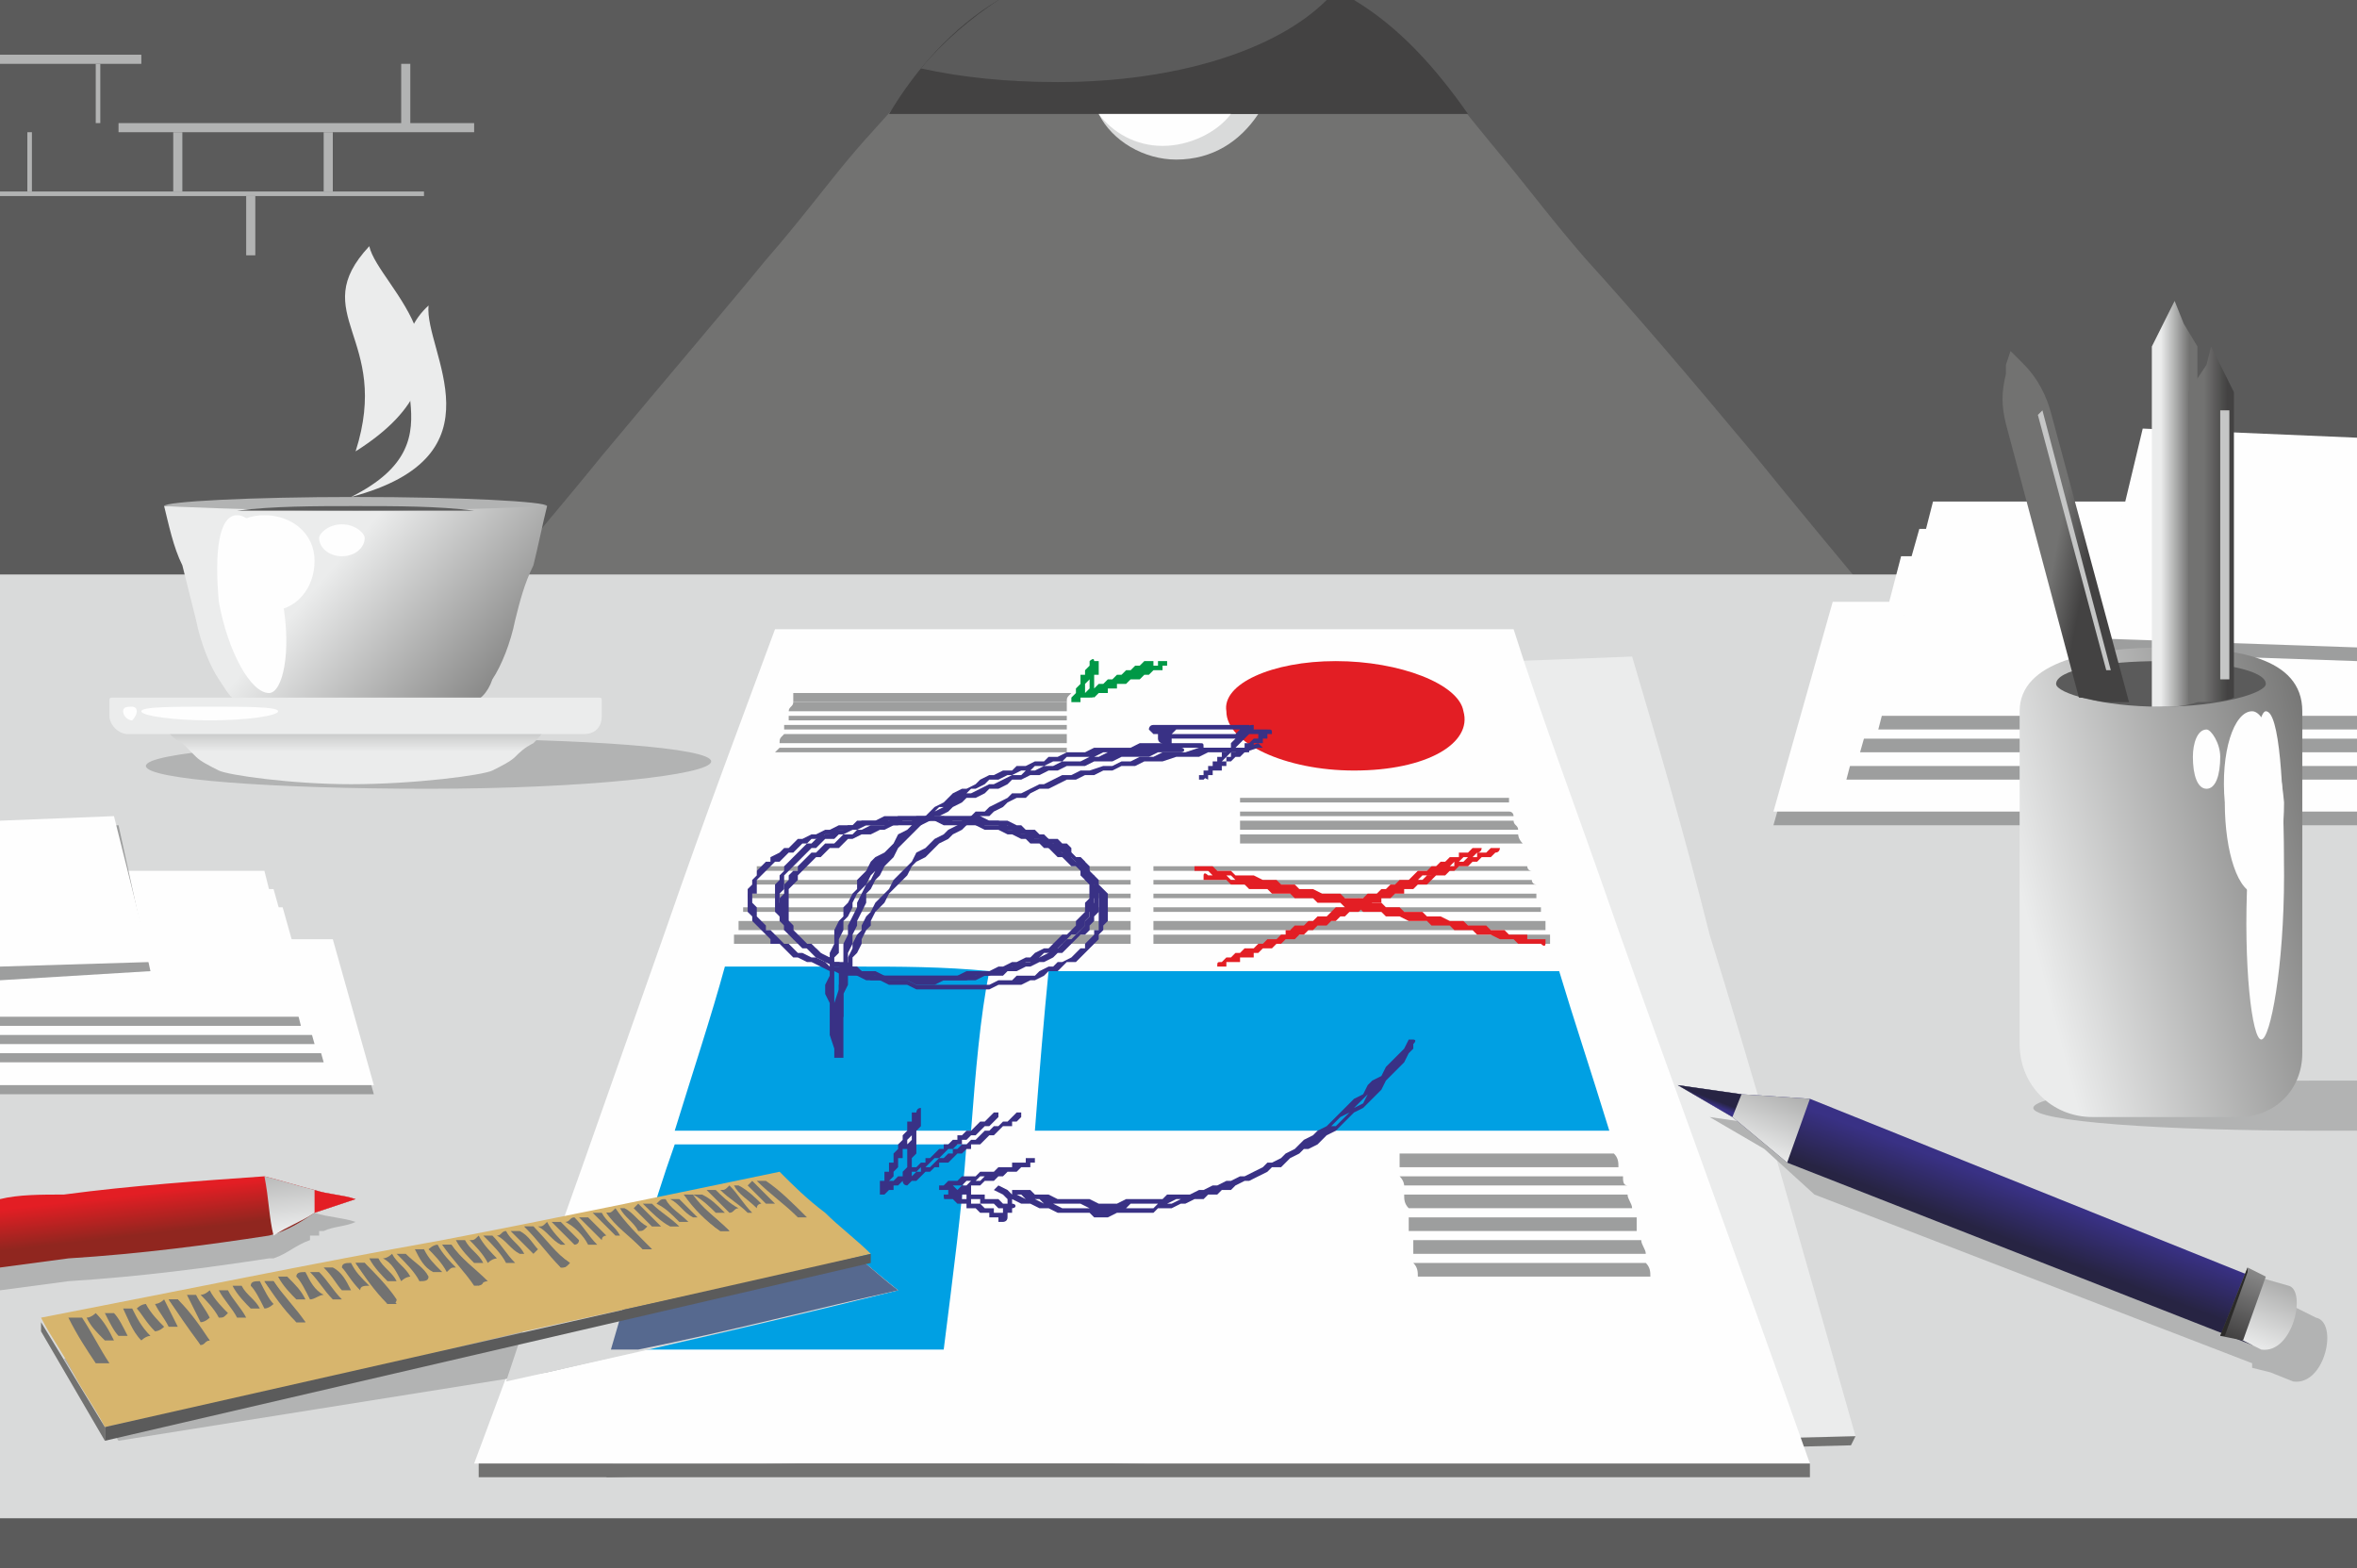 <?xml version="1.0" encoding="UTF-8"?>
<!DOCTYPE svg PUBLIC "-//W3C//DTD SVG 1.1//EN" "http://www.w3.org/Graphics/SVG/1.1/DTD/svg11.dtd">
<!-- Creator: CorelDRAW X7 -->
<svg xmlns="http://www.w3.org/2000/svg" xml:space="preserve" width="517px" height="344px" version="1.1" shape-rendering="geometricPrecision" text-rendering="geometricPrecision" image-rendering="optimizeQuality" fill-rule="evenodd" clip-rule="evenodd"
viewBox="0 0 517 344"
 xmlns:xlink="http://www.w3.org/1999/xlink">
 <defs>
     <linearGradient id="id0" gradientUnits="userSpaceOnUse" x1="73.792" y1="123.458" x2="114.517" y2="158.602">
      <stop offset="0" stop-opacity="1" stop-color="#EBECEC"/>
      <stop offset="1" stop-opacity="1" stop-color="#727271"/>
     </linearGradient>
     <linearGradient id="id1" gradientUnits="userSpaceOnUse" x1="71.224" y1="164.848" x2="71.224" y2="150.329">
      <stop offset="0" stop-opacity="1" stop-color="#EBECEC"/>
      <stop offset="1" stop-opacity="1" stop-color="#727271"/>
     </linearGradient>
      <linearGradient id="id2" gradientUnits="userSpaceOnUse" x1="450.248" y1="222.584" x2="521.566" y2="203.814">
       <stop offset="0" stop-opacity="1" stop-color="#EBECEC"/>
       <stop offset="1" stop-opacity="1" stop-color="#727271"/>
      </linearGradient>
      <linearGradient id="id3" gradientUnits="userSpaceOnUse" x1="474.005" y1="137.674" x2="480.239" y2="137.674">
       <stop offset="0" stop-opacity="1" stop-color="#EBECEC"/>
       <stop offset="1" stop-opacity="1" stop-color="#727271"/>
      </linearGradient>
      <linearGradient id="id4" gradientUnits="userSpaceOnUse" x1="483.517" y1="125.733" x2="488.539" y2="125.733">
       <stop offset="0" stop-opacity="1" stop-color="#727271"/>
       <stop offset="1" stop-opacity="1" stop-color="#434242"/>
      </linearGradient>
      <linearGradient id="id5" gradientUnits="userSpaceOnUse" x1="449.423" y1="128.903" x2="456.62" y2="130.201">
       <stop offset="0" stop-opacity="1" stop-color="#727271"/>
       <stop offset="1" stop-opacity="1" stop-color="#434242"/>
      </linearGradient>
      <linearGradient id="id6" gradientUnits="userSpaceOnUse" x1="473.658" y1="284.362" x2="477.687" y2="273.67">
       <stop offset="0" stop-opacity="1" stop-color="#272443"/>
       <stop offset="1" stop-opacity="1" stop-color="#393185"/>
      </linearGradient>
      <linearGradient id="id7" gradientUnits="userSpaceOnUse" x1="496.981" y1="296.749" x2="508.028" y2="268.646">
       <stop offset="0" stop-opacity="1" stop-color="#EBECEC"/>
       <stop offset="1" stop-opacity="1" stop-color="#727271"/>
      </linearGradient>
      <linearGradient id="id8" gradientUnits="userSpaceOnUse" x1="496.652" y1="279.296" x2="490.943" y2="293.819">
       <stop offset="0" stop-opacity="1" stop-color="#898989"/>
       <stop offset="1" stop-opacity="1" stop-color="#434242"/>
      </linearGradient>
      <linearGradient id="id9" gradientUnits="userSpaceOnUse" x1="386.82" y1="253.537" x2="397.931" y2="225.273">
       <stop offset="0" stop-opacity="1" stop-color="#EBECEC"/>
       <stop offset="1" stop-opacity="1" stop-color="#727271"/>
      </linearGradient>
      <linearGradient id="id10" gradientUnits="userSpaceOnUse" x1="379.61" y1="242.555" x2="379.154" y2="243.765">
       <stop offset="0" stop-opacity="1" stop-color="#272443"/>
       <stop offset="1" stop-opacity="1" stop-color="#393185"/>
      </linearGradient>
      <linearGradient id="id11" gradientUnits="userSpaceOnUse" x1="-20.569" y1="267.748" x2="-19.532" y2="276.674">
       <stop offset="0" stop-opacity="1" stop-color="#E31E24"/>
       <stop offset="1" stop-opacity="1" stop-color="#90261F"/>
      </linearGradient>
      <linearGradient id="id12" gradientUnits="userSpaceOnUse" x1="73.547" y1="268.763" x2="70.041" y2="238.597">
       <stop offset="0" stop-opacity="1" stop-color="#EBECEC"/>
       <stop offset="1" stop-opacity="1" stop-color="#727271"/>
      </linearGradient>
 </defs>
 <g id="Слой_x0020_1">
  <g id="_727270560">
   <polygon fill="#5B5B5B" points="0,0 517,0 517,344 0,344 "/>
   <path fill="#727271" d="M200 19c9,0 19,0 29,0 10,0 19,0 29,0 10,0 20,0 29,0 10,0 20,0 30,0 4,5 8,10 13,16 5,6 11,14 18,22 10,11 22,25 37,43 17,21 39,47 69,83 -33,0 -65,0 -98,0 -33,0 -65,0 -98,0 -32,0 -65,0 -98,0 -32,0 -65,0 -97,0 29,-36 52,-62 69,-83 15,-18 27,-32 36,-43 7,-8 13,-16 18,-22 5,-6 10,-11 14,-16z"/>
   <g>
    <polygon fill="#D9DADA" points="0,333 517,333 517,126 0,126 "/>
    <g>
     <path fill="#EBECEC" d="M134 322c19,-46 34,-83 46,-112 11,-24 19,-44 26,-62 26,0 51,-1 76,-2 25,0 51,-1 76,-2 5,17 11,37 17,61 9,29 19,64 32,110 -46,1 -91,2 -137,3 -45,1 -91,2 -136,4z"/>
     <polygon fill="#727271" points="134,322 407,315 406,317 133,324 "/>
    </g>
    <g>
     <path fill="#9D9E9E" d="M517 181l-2 0 -126 0 13 -46c38,0 76,0 113,0l2 0 0 46z"/>
     <path fill="#FEFEFE" d="M517 178l-2 0 -126 0 13 -46c38,0 76,0 113,0l2 0 0 46z"/>
     <polygon fill="#9D9E9E" points="517,171 405,171 417,125 517,125 "/>
     <polygon fill="#FEFEFE" points="517,168 405,168 417,122 517,122 "/>
     <polygon fill="#9D9E9E" points="517,165 408,165 421,119 517,119 "/>
     <polygon fill="#FEFEFE" points="517,162 408,162 421,116 517,116 "/>
     <polygon fill="#9D9E9E" points="517,160 412,160 424,113 517,113 "/>
     <polygon fill="#FEFEFE" points="517,157 412,157 424,110 517,110 "/>
     <polygon fill="#9D9E9E" points="517,145 459,143 470,97 517,99 "/>
     <polygon fill="#FEFEFE" points="517,142 459,140 470,94 517,96 "/>
    </g>
    <g>
     <polygon fill="#9D9E9E" points="0,240 82,240 73,208 0,208 "/>
     <polygon fill="#FEFEFE" points="0,238 82,238 73,206 0,206 "/>
     <polygon fill="#9D9E9E" points="0,233 71,233 62,201 0,201 "/>
     <polygon fill="#FEFEFE" points="0,231 71,231 62,199 0,199 "/>
     <polygon fill="#9D9E9E" points="0,229 69,229 60,197 0,197 "/>
     <polygon fill="#FEFEFE" points="0,227 69,227 60,195 0,195 "/>
     <polygon fill="#9D9E9E" points="0,225 66,225 58,193 0,193 "/>
     <polygon fill="#FEFEFE" points="0,223 66,223 58,191 0,191 "/>
     <polygon fill="#9D9E9E" points="0,215 33,213 26,181 0,182 "/>
     <polygon fill="#FEFEFE" points="0,212 33,211 25,179 0,180 "/>
    </g>
    <path fill="#B2B3B3" d="M94 162c34,0 62,2 62,5 0,3 -28,6 -62,6 -34,0 -62,-2 -62,-5 0,-3 28,-5 62,-6z"/>
    <path fill="url(#id0)" d="M53 154c8,0 17,0 25,0 8,0 17,0 25,0 2,0 4,-2 5,-5 2,-3 4,-8 5,-13 1,-4 2,-8 4,-12 1,-4 2,-9 3,-13 -14,0 -28,0 -42,0 -14,0 -28,0 -42,0 1,4 2,9 4,13 1,4 2,8 3,12 1,5 3,10 5,13 2,3 3,5 5,5z"/>
    <path fill="#FEFEFE" d="M52 113c4,0 8,8 10,19 2,11 0,20 -3,20 -4,0 -9,-9 -11,-20 -1,-11 0,-19 4,-19z"/>
    <path fill="#FEFEFE" d="M58 113c6,0 11,4 11,10 0,6 -4,11 -10,11 -6,0 -11,-5 -11,-11 0,-6 4,-10 10,-10z"/>
    <path fill="#FEFEFE" d="M75 115c3,0 5,2 5,3 0,2 -2,4 -5,4 -3,0 -5,-2 -5,-4 0,-1 2,-3 5,-3z"/>
    <path fill="url(#id1)" d="M108 169c2,-1 4,-2 5,-3 1,-1 2,-2 4,-3 1,-1 2,-2 3,-4 -14,0 -28,0 -42,0 -14,0 -28,0 -42,0 1,2 2,3 4,4 1,1 2,2 3,3 1,1 3,2 5,3 2,1 16,3 29,3 14,0 29,-2 31,-3z"/>
    <path fill="#EBECEC" d="M28 161l100 0c3,0 4,-2 4,-4l0 -3c0,-1 0,-1 -1,-1l-106 0c-1,0 -1,0 -1,1l0 3c0,2 2,4 4,4z"/>
    <path fill="#FEFEFE" d="M46 155c8,0 15,0 15,1 0,1 -7,2 -15,2 -8,0 -15,-1 -15,-2 0,-1 7,-1 15,-1z"/>
    <path fill="#FEFEFE" d="M29 155c-1,0 -2,0 -2,1 0,1 1,2 2,2 0,0 1,-1 1,-2 0,-1 -1,-1 -1,-1z"/>
    <path fill="#EBECEC" d="M77 109c26,-13 3,-29 17,-42 -1,10 17,33 -17,42z"/>
    <path fill="#EBECEC" d="M78 99c8,-25 -11,-30 3,-45 2,9 27,26 -3,45z"/>
    <path fill="#FEFEFE" d="M104 321c18,-48 31,-86 42,-117 9,-26 17,-47 24,-66 27,0 54,0 81,0 27,0 54,0 81,0 6,19 14,40 23,66 11,31 25,69 42,117 -49,0 -98,0 -146,0 -49,0 -98,0 -147,0z"/>
    <g>
     <path fill="#9D9E9E" d="M174 154c0,-1 0,-1 0,-2 10,0 20,0 30,0 10,0 21,0 31,0 -1,1 -1,1 -1,2 -10,0 -20,0 -30,0 -10,0 -20,0 -30,0z"/>
     <path fill="#9D9E9E" d="M173 156c0,-1 1,-1 1,-2 10,0 20,0 30,0 10,0 20,0 30,0 0,1 0,1 0,2 -10,0 -20,0 -30,0 -10,0 -21,0 -31,0z"/>
     <path fill="#9D9E9E" d="M173 158c0,-1 0,-1 0,-1 10,0 20,0 31,0 10,0 20,0 30,0 0,0 0,1 0,1 -10,0 -20,0 -31,0 -10,0 -20,0 -30,0z"/>
     <path fill="#9D9E9E" d="M172 160c0,0 0,-1 0,-1 11,0 21,0 31,0 10,0 21,0 31,0 0,0 0,1 0,1 -10,0 -21,0 -31,0 -10,0 -21,0 -31,0z"/>
     <path fill="#9D9E9E" d="M171 163c0,-1 0,-1 1,-2 10,0 20,0 31,0 10,0 21,0 31,0 0,1 0,1 0,2 -11,0 -21,0 -32,0 -10,0 -20,0 -31,0z"/>
     <path fill="#9D9E9E" d="M170 165c1,-1 1,-1 1,-1 10,0 21,0 31,0 11,0 21,0 32,0 0,0 0,0 0,1 -11,0 -21,0 -32,0 -11,0 -21,0 -32,0z"/>
    </g>
    <path fill="#9D9E9E" d="M272 176c0,0 0,-1 0,-1 9,0 19,0 29,0 10,0 20,0 30,0 0,0 0,1 0,1 -10,0 -20,0 -30,0 -10,0 -19,0 -29,0z"/>
    <path fill="#9D9E9E" d="M272 179c0,0 0,-1 0,-1 10,0 20,0 30,0 10,0 19,0 29,0 1,0 1,1 1,1 -10,0 -20,0 -30,0 -10,0 -20,0 -30,0z"/>
    <path fill="#9D9E9E" d="M272 182c0,-1 0,-1 0,-2 10,0 20,0 30,0 10,0 20,0 30,0 0,1 1,1 1,2 -10,0 -21,0 -31,0 -10,0 -20,0 -30,0z"/>
    <path fill="#9D9E9E" d="M272 185c0,-1 0,-2 0,-2 10,0 20,0 31,0 10,0 20,0 30,0 0,0 0,1 1,2 -11,0 -21,0 -31,0 -10,0 -21,0 -31,0z"/>
    <g>
     <g>
      <path fill="#9D9E9E" d="M166 191c0,0 0,-1 0,-1 14,0 27,0 41,0 14,0 27,0 41,0 0,0 0,1 0,1 -14,0 -27,0 -41,0 -14,0 -28,0 -41,0z"/>
      <path fill="#9D9E9E" d="M165 194c0,0 0,-1 0,-1 14,0 28,0 42,0 13,0 27,0 41,0 0,0 0,1 0,1 -14,0 -28,0 -42,0 -14,0 -27,0 -41,0z"/>
      <path fill="#9D9E9E" d="M164 197c0,0 0,-1 0,-1 14,0 28,0 42,0 14,0 28,0 42,0 0,0 0,1 0,1 -14,0 -28,0 -42,0 -14,0 -28,0 -42,0z"/>
      <path fill="#9D9E9E" d="M163 200c0,0 0,-1 0,-1 14,0 29,0 43,0 14,0 28,0 42,0 0,0 0,1 0,1 -14,0 -28,0 -43,0 -14,0 -28,0 -42,0z"/>
      <path fill="#9D9E9E" d="M162 204c0,-1 0,-2 0,-2 15,0 29,0 43,0 14,0 29,0 43,0 0,0 0,1 0,2 -14,0 -29,0 -43,0 -14,0 -29,0 -43,0z"/>
      <path fill="#9D9E9E" d="M161 207c0,-1 0,-1 0,-2 15,0 29,0 44,0 14,0 29,0 43,0 0,1 0,1 0,2 -15,0 -29,0 -44,0 -14,0 -29,0 -43,0z"/>
     </g>
     <g>
      <path fill="#9D9E9E" d="M253 191c0,0 0,-1 0,-1 14,0 27,0 41,0 14,0 27,0 41,0 0,0 0,1 1,1 -14,0 -28,0 -42,0 -13,0 -27,0 -41,0z"/>
      <path fill="#9D9E9E" d="M253 194c0,0 0,-1 0,-1 14,0 28,0 42,0 13,0 27,0 41,0 0,0 0,1 1,1 -14,0 -28,0 -42,0 -14,0 -28,0 -42,0z"/>
      <path fill="#9D9E9E" d="M253 197c0,0 0,-1 0,-1 14,0 28,0 42,0 14,0 28,0 42,0 0,0 0,1 0,1 -14,0 -28,0 -42,0 -14,0 -28,0 -42,0z"/>
      <path fill="#9D9E9E" d="M253 200c0,0 0,-1 0,-1 14,0 28,0 42,0 15,0 29,0 43,0 0,0 0,1 0,1 -14,0 -28,0 -42,0 -14,0 -29,0 -43,0z"/>
      <path fill="#9D9E9E" d="M253 204c0,-1 0,-2 0,-2 14,0 29,0 43,0 14,0 29,0 43,0 0,0 0,1 0,2 -14,0 -28,0 -43,0 -14,0 -28,0 -43,0z"/>
      <path fill="#9D9E9E" d="M253 207c0,-1 0,-1 0,-2 15,0 29,0 43,0 15,0 29,0 44,0 0,1 0,1 0,2 -14,0 -29,0 -43,0 -15,0 -29,0 -44,0z"/>
     </g>
    </g>
    <path fill="#E31E24" d="M293 145c14,0 27,5 28,11 2,7 -8,13 -24,13 -15,0 -28,-6 -28,-13 -1,-6 10,-11 24,-11z"/>
    <path fill="#00A0E3" d="M227 248c1,-13 2,-25 3,-35 18,0 37,0 56,0 19,0 37,0 56,0 3,10 7,22 11,35 -21,0 -42,0 -63,0 -21,0 -42,0 -63,0z"/>
    <path fill="#00A0E3" d="M213 248c-11,0 -22,0 -32,0 -11,0 -22,0 -33,0 4,-13 8,-25 11,-36 10,0 19,0 29,0 9,0 19,0 29,1 -2,10 -3,22 -4,35z"/>
    <path fill="#00A0E3" d="M207 296c-12,0 -24,0 -37,0 -12,0 -24,0 -36,0 5,-16 9,-31 14,-45 10,0 21,0 32,0 11,0 21,0 32,0 -1,14 -3,29 -5,45z"/>
    <g>
     <path fill="#009846" fill-rule="nonzero" d="M252 145c0,0 1,0 1,0 0,0 0,1 0,1l-1 -1zm-17 8l2 1 -2 -1 1 0 0 -1 1 0 1 0 0 0 1 -1 0 0 1 0 0 0 1 -1 0 0 1 0 0 0 1 -1 0 0 1 0 0 0 1 -1 0 0 1 0 0 0 1 -1 0 0 1 0 0 0 1 -1 0 0 1 0 0 0 1 -1 0 0 1 0 1 1 -1 0 0 0 -1 1 0 0 -1 0 0 0 -1 1 0 0 -1 0 0 0 -1 1 0 0 -1 0 0 0 -1 1 0 0 -1 0 -1 0 0 1 -1 0 0 0 -1 0 0 1 -1 0 0 0 -1 0 0 1 -1 0 0 0 -1 0 0 1 -1 0 -1 -1zm1 1c0,0 -1,0 -1,0 0,-1 0,-1 0,-1l1 1zm5 -9l-2 0 2 0 0 0 -1 1 0 0 0 0 0 1 0 0 0 0 0 0 0 1 -1 0 0 0 0 0 0 1 0 0 0 0 0 0 -1 1 0 0 0 0 0 0 0 1 0 0 0 0 0 1 -1 0 0 0 0 0 0 1 0 0 0 0 0 0 0 1 -2 -1 0 0 0 0 1 -1 0 0 0 0 0 0 0 -1 0 0 0 0 0 0 1 -1 0 0 0 0 0 0 0 -1 0 0 0 0 0 -1 1 0 0 0 0 0 0 -1 0 0 0 0 0 0 1 -1 0 0 0 0 0 0 0 -1 0 0 0 0 2 0zm-2 0c0,0 1,-1 1,0 1,0 1,0 1,0l-2 0zm0 7l1 1 -1 -1 0 0 0 0 0 0 0 -1 0 0 0 0 0 0 0 0 0 -1 0 0 0 0 0 0 0 -1 0 0 0 0 0 0 0 -1 0 0 0 0 0 0 0 0 0 -1 0 0 0 0 0 0 0 -1 0 0 0 0 0 0 0 -1 0 0 0 0 2 0 0 0 0 1 0 0 0 0 0 0 0 0 0 1 0 0 0 0 0 0 0 1 0 0 -1 0 0 0 0 0 0 1 0 0 0 0 0 0 0 1 0 0 0 0 0 0 0 1 0 0 0 0 0 0 0 1 0 0 0 0 0 0 0 0 -1 0zm1 0c0,1 0,1 -1,1 0,0 0,0 0,-1l1 0zm15 -7l1 1 -1 0 0 0 0 1 -1 0 0 0 -1 0 0 0 -1 1 0 0 -1 0 0 0 -1 1 -1 0 0 0 -1 0 0 0 -1 1 0 0 -1 0 0 0 -1 0 0 1 -1 0 0 0 -1 0 0 1 -1 0 0 0 -1 0 0 0 -1 1 0 0 -1 -1 1 0 0 -1 1 0 0 0 1 0 0 0 1 -1 0 0 1 0 0 0 1 0 0 -1 1 0 0 0 1 0 0 -1 1 0 0 0 1 0 0 0 1 -1 0 0 1 0 0 0 1 -1 0 0 1 0 0 0 1 0 0 -1 1 0 0 0zm0 0c1,0 1,0 1,0 0,0 0,1 0,1l-1 -1z"/>
    </g>
    <g>
     <g>
      <path fill="#393185" fill-rule="nonzero" d="M228 183l-1 1 0 0 -1 -1 -1 0 -2 -1 -1 0 -1 -1 -2 0 -1 0 -2 0 -1 0 -1 -1 -2 0 -1 0 -2 0 -1 0 -2 0 -1 0 -2 0 -1 1 -2 0 -1 0 -2 0 -1 0 -2 1 -1 0 -2 1 -1 0 -1 0 -2 1 -1 0 -1 1 -1 1 -2 0 -1 -1 2 0 1 -1 1 -1 2 0 1 -1 1 0 2 -1 1 0 2 0 1 -1 2 0 1 0 2 0 1 -1 2 0 1 0 2 0 2 0 1 0 2 0 1 0 2 0 1 0 2 1 1 0 2 0 1 0 2 1 1 0 1 1 2 0 1 1 0 0zm4 25l-1 -1 0 0 1 -1 1 -1 1 0 1 -1 1 -1 0 -1 1 -1 0 0 1 -1 0 -1 0 -1 1 -1 0 0 0 -1 0 -1 0 -1 -1 -1 0 0 0 -1 -1 -1 0 -1 -1 0 0 -1 -1 -1 -1 0 0 -1 -1 -1 -1 0 -1 -1 -1 0 -2 -1 -1 0 1 -1 1 0 1 1 2 0 1 1 1 0 1 1 0 1 1 1 1 0 1 1 0 1 1 1 0 1 1 0 0 1 0 1 0 1 0 1 0 1 0 1 0 0 0 1 -1 1 0 1 -1 1 0 1 -1 1 -1 1 -1 0 -1 1 -1 1 -1 1 0 0zm-51 3l1 -1 0 0 1 1 2 0 1 1 2 0 1 1 2 0 1 0 2 1 1 0 2 0 2 0 1 0 2 0 2 0 1 0 2 0 2 0 1 0 2 -1 2 0 1 0 2 0 2 -1 1 0 2 -1 1 0 2 -1 1 0 1 -1 2 -1 1 0 1 -1 1 1 -1 1 -2 0 -1 1 -1 1 -2 0 -1 1 -2 0 -1 1 -2 0 -2 1 -1 0 -2 0 -2 1 -1 0 -2 0 -2 0 -2 0 -1 0 -2 0 -2 0 -1 0 -2 0 -2 0 -2 0 -1 -1 -2 0 -1 0 -2 -1 -1 0 -2 -1 -1 0 -2 -1 0 0zm0 -26l1 1 0 0 -1 1 -1 1 -1 0 -1 1 -1 1 0 0 -1 1 -1 1 0 1 -1 1 0 0 -1 1 0 1 0 1 0 1 0 0 0 1 0 1 0 1 0 1 0 0 1 1 0 1 1 1 0 0 1 1 1 1 1 1 1 0 1 1 1 1 1 0 -1 1 -1 -1 -1 0 -1 -1 -1 -1 -1 0 -1 -1 -1 -1 0 -1 -1 -1 -1 0 0 -1 0 -1 -1 -1 0 -1 0 -1 0 -1 0 -1 0 0 1 -1 0 -1 0 -1 1 -1 0 -1 1 -1 1 0 0 -1 1 -1 1 -1 1 -1 1 0 1 -1 1 -1 0 0z"/>
     </g>
     <g>
      <path fill="#393185" fill-rule="nonzero" d="M216 181l0 1 0 0 -2 -1 -2 0 -1 0 -2 0 -2 0 -2 -1 -1 0 -2 0 -2 0 -2 0 -1 1 -2 0 -2 0 -1 0 -2 0 -1 0 -2 1 -1 0 -2 0 -1 1 -2 0 -1 1 -2 0 -1 1 -1 0 -1 1 -1 1 -1 0 -1 1 -1 1 -1 0 -1 1 -1 -1 1 0 0 -1 2 -1 1 -1 1 0 1 -1 1 -1 1 0 2 -1 1 0 2 -1 1 0 2 -1 1 0 2 0 1 -1 2 0 2 0 1 0 2 0 2 -1 1 0 2 0 2 0 2 0 1 0 2 0 2 1 2 0 2 0 1 0 2 1 0 0zm23 23l-1 -1 0 0 0 -1 1 -1 0 0 0 -1 0 -1 1 -1 0 -1 -1 0 0 -1 0 -1 0 -1 -1 -1 0 0 -1 -1 0 -1 -1 -1 -1 0 -1 -1 -1 -1 -1 0 -1 -1 -1 -1 -1 0 -1 -1 -2 0 -1 -1 -1 0 -2 -1 -1 0 -2 -1 -2 0 -1 0 0 -1 2 0 2 0 1 1 2 0 1 1 2 0 1 1 2 0 1 1 1 0 1 1 1 1 1 0 1 1 1 1 1 1 1 0 1 1 0 1 1 1 0 1 1 1 0 1 0 0 0 1 0 1 0 1 0 1 -1 1 0 1 -1 1 0 1 0 0zm-52 10l0 -1 0 0 2 0 2 1 2 0 2 0 2 0 2 0 2 0 2 0 2 0 2 0 1 0 2 0 2 0 2 0 2 -1 2 0 1 0 2 -1 1 0 2 -1 2 0 1 -1 1 0 2 -1 1 -1 1 0 1 -1 1 -1 1 0 1 -1 1 -1 1 -1 1 1 -1 1 -1 0 -1 1 -1 1 -1 1 -1 1 -1 0 -1 1 -2 1 -1 0 -2 1 -1 0 -2 1 -2 0 -1 1 -2 0 -2 0 -2 1 -2 0 -1 0 -2 0 -2 0 -2 1 -2 0 -2 0 -2 -1 -2 0 -2 0 -2 0 -2 0 -2 -1 -2 0 0 0zm-19 -25l1 1 0 0 -1 1 -1 1 0 0 -1 1 0 1 0 1 0 1 -1 0 0 1 0 1 1 1 0 1 0 0 0 1 1 1 1 1 0 1 1 0 1 1 1 1 1 1 1 0 1 1 1 1 1 0 2 1 1 0 2 1 1 1 2 0 2 1 1 0 0 1 -2 0 -2 -1 -1 0 -2 -1 -2 -1 -1 0 -2 -1 -1 0 -1 -1 -1 -1 -1 -1 -2 0 0 -1 -1 -1 -1 -1 -1 -1 0 0 -1 -1 0 -1 -1 -1 0 -1 0 -1 0 -1 0 -1 0 -1 0 0 1 -1 0 -1 1 -1 0 -1 1 -1 1 -1 0 0z"/>
     </g>
     <g>
      <path fill="#393185" fill-rule="nonzero" d="M231 185l-1 1 0 0 -1 -1 -1 -1 -2 0 -1 -1 -2 0 -1 -1 -2 0 -1 -1 -2 0 -1 0 -2 0 -1 -1 -2 0 -1 0 -2 0 -2 0 -1 0 -2 0 -1 0 -2 0 -1 0 -2 0 -2 0 -1 1 -2 0 -1 0 -1 0 -2 1 -1 0 -2 1 -1 0 -1 1 -1 -1 1 -1 2 0 1 -1 2 0 1 -1 2 0 1 0 2 -1 1 0 2 0 1 0 2 0 2 0 1 0 2 0 2 0 1 0 2 0 1 0 2 0 2 0 1 1 2 0 1 0 2 1 1 0 2 1 1 0 2 1 1 0 2 1 1 1 0 0zm2 27l-1 -1 0 0 1 0 2 -1 1 -1 1 -1 1 0 0 -1 1 -1 1 -1 0 -1 1 0 0 -1 0 -1 0 -1 0 -1 0 -1 0 -1 0 0 0 -1 0 -1 -1 -1 0 -1 -1 -1 0 -1 -1 0 -1 -1 0 -1 -1 -1 -1 -1 -1 0 -1 -1 -2 -1 -1 0 1 -1 1 0 2 1 1 1 1 1 1 0 1 1 1 1 0 1 1 1 1 1 0 1 1 1 0 0 1 1 0 1 0 1 0 1 0 1 0 1 0 1 -1 1 0 1 -1 1 0 1 -1 1 0 0 -1 1 -1 1 -1 1 -1 1 -2 0 -1 1 0 0zm-54 -2l1 -1 0 0 2 1 1 1 1 0 2 1 1 0 2 1 1 0 2 1 2 0 1 1 2 0 2 0 2 1 2 0 1 0 2 0 2 0 2 0 2 0 1 0 2 0 2 0 2 -1 1 0 2 0 1 -1 2 0 2 0 1 -1 2 -1 1 0 1 -1 1 1 -1 1 -2 0 -1 1 -2 1 -1 0 -2 1 -2 0 -1 0 -2 0 -2 1 -2 0 -2 0 -1 0 -2 0 -2 0 -2 0 -2 0 -2 0 -1 0 -2 -1 -2 0 -2 0 -2 -1 -1 0 -2 0 -2 -1 -1 -1 -2 0 -1 -1 -2 -1 -1 0 -2 -1 0 0zm3 -27l1 1 0 0 -2 0 -1 1 -1 1 -1 0 -1 1 -1 1 0 0 -1 1 -1 1 -1 1 0 0 -1 1 0 1 0 1 0 1 -1 1 0 0 0 1 0 1 1 1 0 1 0 1 1 1 0 0 1 1 0 1 1 1 1 1 1 1 1 0 1 1 1 1 -1 1 -1 -1 -1 -1 -1 -1 -1 -1 -1 0 -1 -1 -1 -1 0 -1 -1 -1 0 -1 -1 -1 0 -1 0 -1 0 -1 0 -1 0 -1 0 -1 0 0 1 -1 0 -1 1 -1 0 -1 1 -1 1 -1 0 0 1 -1 1 -1 1 -1 1 0 1 -1 2 -1 1 0 0 0z"/>
     </g>
    </g>
    <g>
     <path fill="#393185" fill-rule="nonzero" d="M255 163c-1,0 -1,-1 -1,-1 0,0 0,-1 1,-1l0 2zm24 -2l-1 -1 0 1 0 0 -1 0 -1 0 -1 0 0 0 -1 0 -1 0 0 1 -1 0 -1 0 -1 0 0 0 -1 0 -1 0 -1 0 0 0 -1 0 -1 0 -1 0 0 0 -1 0 -1 0 -1 0 0 0 -1 0 -1 0 0 0 -1 0 -1 0 -1 0 0 0 -1 1 0 -2 0 0 1 0 1 0 1 0 0 0 1 0 1 0 1 0 0 0 1 0 1 0 1 0 0 0 1 0 1 0 1 0 0 0 1 0 1 0 0 0 1 0 1 0 1 -1 0 0 1 0 1 0 1 0 0 0 1 0 1 0 1 0 0 0 1 1zm-1 -1c1,0 1,0 1,1 0,0 0,0 -1,0l0 -1zm-15 10l2 1 -2 -1 1 0 0 -1 1 0 0 0 1 -1 0 0 1 0 0 -1 1 0 0 0 1 0 0 -1 0 0 1 0 0 -1 1 0 0 0 1 -1 0 0 1 0 0 -1 0 0 1 0 0 0 1 -1 0 0 1 0 0 -1 1 0 0 0 0 0 1 -1 1 1 -1 0 0 1 0 0 -1 0 0 1 -1 0 0 0 -1 0 0 1 -1 0 0 0 0 1 -1 0 0 0 -1 1 0 0 -1 0 0 0 -1 1 0 0 -1 0 0 1 0 0 -1 0 0 1 -1 0 0 0 -1 0 0 1 -1 0 0 0 -1 1 -1 -1zm1 1c0,0 0,0 -1,0 0,-1 0,-1 0,-1l1 1zm10 -11l0 -1 1 1 -1 0 0 1 0 0 0 0 -1 1 0 0 0 0 -1 1 0 0 0 0 -1 1 0 0 0 0 -1 1 0 0 0 0 -1 1 0 0 0 0 -1 1 0 0 0 0 -1 1 0 0 0 0 -1 1 0 0 0 0 0 1 -1 0 0 0 0 1 -2 -1 1 0 0 -1 0 0 1 0 0 -1 0 0 1 0 0 -1 0 0 1 0 0 -1 0 0 1 0 0 -1 0 0 1 0 0 -1 0 0 1 0 0 -1 0 0 0 0 1 -1 0 0 0 0 1 -1 0 0 0 0 1 -1 0 0 0 0 1 0 0 0zm0 0c0,-1 0,-1 1,-1 0,1 0,1 0,1l-1 0zm-21 0l-1 0 1 -1 1 0 0 0 1 0 1 0 0 0 1 0 1 0 0 0 1 0 1 0 0 0 1 0 1 0 0 0 1 0 1 0 0 0 1 0 1 0 0 0 1 0 1 0 0 0 1 0 1 0 0 0 1 0 1 0 0 0 1 0 0 0 1 0 0 1 0 0 -1 0 -1 0 0 0 -1 0 -1 0 0 0 -1 0 -1 0 0 0 -1 0 -1 0 0 0 -1 0 -1 0 0 0 -1 0 -1 0 0 0 -1 0 -1 0 0 0 -1 0 -1 0 0 0 -1 1 -1 0 0 0 -1 0 -1 0 0 0 -1 0 0 -1zm0 1c0,0 -1,-1 -1,-1 0,0 0,-1 1,-1l0 2zm6 4l0 -1 -1 1 0 0 0 0 0 -1 0 0 -1 0 0 0 0 0 0 0 0 0 -1 -1 0 0 0 0 0 0 0 0 0 0 -1 0 0 0 0 -1 0 0 0 0 -1 0 0 0 0 0 0 0 0 -1 0 0 -1 0 0 0 0 0 0 0 0 0 -1 -1 1 0 1 0 0 0 0 0 0 0 0 0 1 0 0 1 0 0 0 0 0 0 0 0 1 0 0 0 0 1 0 0 0 0 1 0 0 0 0 0 0 0 0 1 1 0 0 0 0 0 0 0 0 0 0 0 1 1 0 0 0 0 0 0 0 0 0 1zm0 -1c1,0 1,1 0,1 0,0 0,0 -1,0l1 -1zm-58 18l-1 -1 0 0 1 -1 2 -1 1 0 1 -1 2 -1 1 -1 2 -1 2 -1 1 0 2 -1 2 -1 1 0 2 -1 2 -1 2 0 1 -1 2 0 2 -1 2 0 2 -1 2 0 2 0 2 -1 2 0 2 -1 3 0 2 0 2 0 2 -1 2 0 2 0 3 0 0 1 -2 0 -3 0 -2 1 -2 0 -2 0 -2 0 -2 1 -2 0 -2 0 -2 1 -2 0 -2 0 -2 1 -2 0 -2 1 -2 0 -2 1 -2 0 -1 1 -2 1 -2 0 -1 1 -2 1 -2 0 -1 1 -2 1 -1 1 -2 1 -1 0 -1 1 -2 1 -1 1 0 0zm-18 50l2 0 -2 0 0 -2 -1 -3 0 -2 0 -2 0 -2 0 -1 -1 -2 0 -2 1 -2 0 -2 0 -2 0 -1 1 -2 0 -2 0 -1 1 -2 1 -1 0 -2 1 -1 1 -2 1 -1 0 -2 1 -1 1 -1 1 -2 1 -1 2 -1 1 -1 1 -1 1 -2 2 -1 1 -1 1 1 -1 1 -2 1 -1 1 -1 1 -1 2 -1 1 -1 1 -1 1 -1 1 -1 2 -1 1 -1 1 -1 2 0 1 -1 2 -1 1 0 2 -1 2 0 1 0 2 -1 1 0 2 0 2 0 2 0 2 0 1 0 2 0 2 1 2 0 2 0 2 1 2 -2 1zm2 -1c0,1 0,1 -1,1 0,0 -1,0 -1,0l2 -1zm20 -54l1 0 0 0 -1 1 -1 1 -2 1 -1 2 -1 1 -1 1 -1 1 -1 1 -1 2 -1 1 -1 1 -1 2 -1 1 -1 2 -1 1 0 2 -1 2 -1 2 0 1 -1 2 0 2 -1 2 0 2 0 2 -1 2 0 2 0 3 0 2 0 2 0 3 0 2 0 3 -2 0 0 -3 0 -2 0 -3 0 -2 0 -2 1 -3 0 -2 0 -2 1 -2 0 -2 0 -2 1 -2 0 -2 1 -2 1 -2 0 -1 1 -2 1 -2 1 -1 1 -2 0 -1 1 -2 1 -1 1 -1 2 -2 1 -1 1 -1 1 -1 1 -1 2 -1 1 -1 1 -1 0 0zm58 -14l0 1 -2 0 -2 0 -2 0 -2 0 -3 0 -2 1 -2 0 -2 0 -2 0 -2 0 -2 1 -2 0 -2 0 -2 0 -1 1 -2 0 -2 1 -2 0 -1 1 -2 0 -2 1 -1 0 -2 1 -2 0 -1 1 -2 1 -1 0 -1 1 -2 1 -1 1 -1 1 -2 0 -1 0 2 -1 1 -1 1 -1 2 -1 1 0 2 -1 1 -1 2 -1 1 0 2 -1 2 0 1 -1 2 0 2 -1 2 0 1 -1 2 0 2 -1 2 0 2 0 2 -1 2 0 2 0 2 0 2 0 2 -1 2 0 2 0 3 0 2 0 2 0 2 0zm0 0c1,0 1,0 1,1 0,0 0,0 -1,0l0 -1z"/>
    </g>
    <g>
     <path fill="#E31E24" fill-rule="nonzero" d="M324 186c0,0 0,0 1,0 0,0 0,1 -1,1l0 -1zm-26 13l-1 -1 0 0 1 -1 1 0 0 0 1 -1 1 0 1 0 1 -1 1 0 1 -1 0 0 1 0 1 -1 1 0 1 0 1 -1 0 0 1 -1 1 0 1 0 1 -1 1 0 0 0 1 -1 1 0 1 -1 1 0 1 0 0 -1 1 0 1 0 1 -1 1 0 0 1 0 0 -1 1 -1 0 -1 0 -1 1 -1 0 0 0 -1 1 -1 0 -1 1 -1 0 0 0 -1 1 -1 0 -1 0 -1 1 -1 0 0 1 -1 0 -1 0 -1 1 -1 0 -1 0 -1 1 0 0 -1 1 -1 0 -1 0 -1 1 -1 0 -1 0 0 1 0 0zm-30 12l0 1 0 -1 1 -1 1 0 0 0 1 -1 1 0 1 -1 1 0 1 0 1 -1 1 0 1 -1 1 0 1 0 1 -1 1 0 0 -1 1 0 1 -1 1 0 1 0 1 -1 1 0 1 -1 1 0 1 0 1 -1 0 0 1 -1 1 0 1 0 1 -1 1 0 1 1 -1 0 -1 1 -1 0 -1 0 -1 1 -1 0 -1 1 -1 0 0 0 -1 1 -1 0 -1 1 -1 0 -1 0 -1 1 -1 0 -1 1 -1 0 -1 0 0 1 -1 0 -1 1 -1 0 -1 1 -1 0 -1 0 -1 1 -1 0 -1 1 -1 0 -1 0 -1 1 0 -1zm0 1c0,0 0,0 -1,0 0,-1 0,-1 1,-1l0 1zm4 -3l1 1 0 0 0 0 -1 0 0 0 0 0 0 1 0 0 0 0 0 0 -1 0 0 0 0 0 0 0 0 0 0 0 0 0 0 0 -1 0 0 0 0 0 0 0 0 0 0 0 0 0 -1 0 0 1 0 0 0 0 0 0 0 0 0 0 -1 0 0 0 0 -1 0 0 0 0 0 0 0 0 0 0 1 0 0 0 0 -1 0 0 0 0 0 0 0 0 0 0 1 0 0 0 0 0 0 0 0 0 0 0 0 0 1 0 0 0 0 0 0 0 0 0 0 0 0 0 0 -1 1 0 0 0 0 0 0 0 0 0zm0 0c0,0 1,0 1,1 0,0 0,0 0,0l-1 -1zm29 -12l1 1 0 0 -1 0 -1 1 -1 0 -1 1 -1 0 -1 0 -1 1 0 0 -1 0 -1 1 -1 0 -1 1 -1 0 -1 0 -1 1 -1 0 -1 1 0 0 -1 0 -1 1 -1 0 -1 0 -1 1 -1 0 -1 1 -1 0 -1 0 -1 1 -1 0 0 1 -1 0 -1 0 -1 -1 1 0 1 0 1 -1 1 0 1 -1 1 0 0 0 1 -1 1 0 1 -1 1 0 1 0 1 -1 1 0 1 0 1 -1 1 0 0 -1 1 0 1 0 1 -1 1 0 1 -1 1 0 1 0 1 -1 1 0 0 0 1 -1 1 0 1 0 1 -1 0 0zm27 -11l0 1 0 0 -1 1 -1 0 -1 0 -1 1 -1 0 0 0 -1 1 -1 0 -1 0 -1 1 0 0 -1 0 -1 1 -1 0 -1 0 -1 1 0 0 -1 1 -1 0 -1 0 -1 1 -1 0 -1 0 0 1 -1 0 -1 0 -1 1 -1 0 -1 0 0 1 -1 0 -1 -1 1 0 1 -1 1 0 0 0 1 -1 1 0 1 0 1 -1 1 0 0 0 1 -1 1 0 1 0 1 -1 1 0 0 -1 1 0 1 0 1 -1 1 0 1 0 0 -1 1 0 1 0 1 -1 1 0 1 0 0 -1 1 0 1 0 1 -1 1 0zm0 0c0,0 1,0 1,0 0,0 0,1 -1,1l0 -1z"/>
    </g>
    <g>
     <path fill="#E31E24" fill-rule="nonzero" d="M264 193c0,0 0,-1 0,-1 0,0 0,-1 1,0l-1 1zm37 6l-1 1 0 0 -1 0 -1 -1 -1 0 -1 0 -1 0 -1 -1 -2 0 -1 0 -1 0 -1 0 -1 -1 -1 0 -1 0 -2 0 -1 -1 -1 0 -1 0 -1 0 -1 0 -1 -1 -1 0 -2 0 -1 0 -1 -1 -1 0 -1 0 -1 0 -1 -1 -1 0 -1 0 -2 0 -1 0 1 -1 1 0 1 0 1 0 1 0 1 1 1 0 2 0 1 0 1 1 1 0 1 0 1 0 1 0 1 1 1 0 2 0 1 0 1 1 1 0 1 0 1 0 1 0 2 1 1 0 1 0 1 0 1 1 1 0 1 0 1 0 2 1 1 0 0 0zm37 8l1 -1 -1 1 -1 0 -1 0 -1 0 -2 0 -1 -1 -1 0 -1 0 -1 0 -2 -1 -1 0 -1 0 -1 0 -1 -1 -1 0 -2 0 -1 0 -1 -1 -1 0 -1 0 -2 0 -1 -1 -1 0 -1 0 -1 0 -1 0 -2 -1 -1 0 -1 0 -1 0 -1 -1 -1 0 -2 0 1 -1 1 0 1 0 1 0 1 1 2 0 1 0 1 0 1 1 1 0 1 0 2 0 1 1 1 0 1 0 1 0 2 1 1 0 1 0 1 0 1 1 1 0 2 0 1 0 1 0 1 1 1 0 2 0 1 0 1 1 1 0 1 0 2 0 -1 1zm1 -1c0,1 0,1 0,1 0,0 0,1 -1,0l1 -1zm-6 0l1 -1 0 0 0 0 0 0 0 0 0 0 1 0 0 0 0 0 0 0 0 1 0 0 0 0 1 0 0 0 0 0 0 0 0 0 0 0 1 0 0 0 0 0 0 0 0 0 0 0 0 0 1 0 0 0 0 0 0 0 0 0 0 0 1 0 0 0 -1 1 0 0 0 0 0 0 0 0 -1 0 0 0 0 0 0 0 0 0 0 0 0 0 -1 0 0 0 0 0 0 0 0 0 0 0 -1 0 0 0 0 0 0 0 0 0 0 0 0 0 -1 0 0 -1 0 0 0 0 0 0 0 0 -1 0 0 0 0 0zm0 0c0,0 0,0 0,0 0,-1 0,-1 1,-1l-1 1zm-36 -8l0 -1 0 0 1 0 1 1 2 0 1 0 1 0 1 1 1 0 1 0 1 0 1 1 2 0 1 0 1 0 1 1 1 0 1 0 1 0 2 1 1 0 1 0 1 0 1 1 1 0 1 0 2 0 1 1 1 0 1 0 1 0 1 1 2 0 1 0 -1 1 -1 0 -1 0 -1 -1 -1 0 -1 0 -2 0 -1 -1 -1 0 -1 0 -1 0 -1 -1 -2 0 -1 0 -1 0 -1 -1 -1 0 -1 0 -1 0 -2 -1 -1 0 -1 0 -1 0 -1 -1 -1 0 -1 0 -1 0 -2 0 -1 -1 -1 0 -1 0 -1 0 -1 -1 0 0zm-35 -7l1 -1 1 0 1 0 1 0 1 1 1 0 1 0 1 0 1 1 1 0 1 0 1 0 1 0 2 1 1 0 1 0 1 0 1 1 1 0 1 0 1 0 1 1 1 0 1 0 1 0 2 1 1 0 1 0 1 0 1 0 1 1 1 0 1 0 0 1 -1 0 -1 0 -2 0 -1 -1 -1 0 -1 0 -1 0 -1 -1 -1 0 -1 0 -1 0 -1 -1 -1 0 -1 0 -2 0 -1 -1 -1 0 -1 0 -1 0 -1 0 -1 -1 -1 0 -1 0 -1 0 -1 -1 -1 0 -1 0 -2 0 -1 -1 -1 0 -1 0 -1 0zm0 0c0,0 0,-1 0,-1 0,0 0,0 1,0l-1 1z"/>
    </g>
    <g>
     <path fill="#393185" fill-rule="nonzero" d="M218 244c0,0 1,0 1,0 0,1 0,1 0,1l-1 -1zm-25 17l1 0 -1 0 1 -1 1 0 0 -1 1 0 1 -1 1 0 1 -1 0 0 1 -1 1 0 1 -1 1 0 0 -1 1 0 1 -1 1 -1 1 0 0 -1 1 0 1 -1 1 0 0 -1 1 0 1 -1 1 0 1 -1 0 0 1 -1 1 0 1 -1 0 0 1 -1 1 1 -1 1 0 0 -1 1 -1 0 -1 1 0 0 -1 1 -1 0 -1 1 -1 0 0 1 -1 0 -1 1 -1 0 -1 1 0 0 -1 1 -1 0 -1 1 0 0 -1 1 -1 0 -1 1 -1 0 0 1 -1 1 -1 0 -1 1 -1 0 0 1 -1 0 -1 1 -1 -1zm1 1c0,0 -1,0 -1,0 0,-1 0,-1 0,-1l1 1zm8 -18l-1 0 1 0 0 1 0 0 -1 1 0 0 0 1 0 0 -1 1 0 0 0 1 0 0 -1 1 0 1 0 0 0 1 -1 0 0 1 0 0 0 1 -1 0 0 1 0 0 0 1 -1 1 0 0 0 1 0 0 -1 1 0 0 0 1 0 0 -1 1 0 0 -1 0 0 0 0 -1 0 -1 1 0 0 -1 0 0 0 -1 1 0 0 -1 0 0 0 -1 1 0 0 -1 0 -1 0 0 1 -1 0 0 0 -1 0 0 1 -1 0 0 0 -1 0 0 1 -1 0 0 0 -1 0 -1 1 0 0 -1 0 0 0 -1 1 0 1 0zm-1 0c0,0 0,-1 1,-1 0,1 0,1 0,1l-1 0zm-3 15l1 1 -1 -1 0 0 0 -1 0 0 0 -1 0 0 1 -1 0 0 0 -1 0 0 0 -1 0 0 0 -1 0 0 0 -1 0 0 0 -1 0 0 1 -1 0 0 0 0 0 -1 0 0 0 -1 0 0 0 -1 0 0 0 -1 0 0 0 -1 0 0 1 -1 0 0 1 0 0 1 0 0 0 0 0 1 0 0 0 1 0 0 -1 1 0 0 0 1 0 0 0 1 0 0 0 1 0 0 0 1 0 0 0 1 0 0 0 0 -1 1 0 0 0 1 0 0 0 1 0 0 0 1 0 0 0 1 0 0 0 1 0 0 -2 0zm2 0c-1,1 -1,1 -1,1 -1,0 -1,-1 -1,-1l2 0zm23 -15l1 1 -1 1 -1 0 0 1 -1 0 -1 0 -1 1 0 0 -1 1 -1 0 -1 1 0 0 -1 1 -1 0 -1 0 0 1 -1 0 -1 1 -1 0 -1 1 0 0 -1 1 -1 0 -1 0 0 1 -1 0 -1 1 -1 0 -1 1 0 0 -1 1 -1 0 -1 1 -1 -1 1 -1 1 0 1 -1 1 0 0 -1 1 0 1 0 1 -1 0 0 1 -1 1 0 1 -1 1 0 0 -1 1 0 1 -1 1 0 0 0 1 -1 1 0 1 -1 0 0 1 -1 1 0 1 -1 1 0 0 0 1 -1 1 0 1 -1 0 0 1 -1zm0 0c0,0 1,0 1,0 0,1 0,1 0,1l-1 -1z"/>
    </g>
    <g>
     <path fill="#393185" fill-rule="nonzero" d="M276 163c0,0 1,1 1,1 0,0 -1,0 -1,0l0 -1zm-65 19l-1 -1 0 0 1 -1 2 -1 1 -1 2 0 1 -1 2 -1 2 -1 1 -1 2 0 2 -1 2 -1 1 0 2 -1 2 -1 2 0 2 -1 2 0 3 -1 2 0 2 -1 2 0 2 -1 3 0 2 -1 3 0 2 0 3 -1 2 0 3 0 2 0 3 0 3 -1 0 1 -3 1 -2 0 -3 0 -3 0 -2 1 -3 0 -2 0 -3 1 -2 0 -2 0 -2 1 -3 0 -2 1 -2 0 -2 1 -2 0 -2 1 -2 0 -2 1 -2 1 -2 0 -2 1 -1 1 -2 0 -2 1 -1 1 -2 1 -1 1 -2 0 -1 1 -2 1 -1 1 0 0zm-27 42l-1 0 0 -1 0 -2 1 -2 0 -1 0 -2 1 -2 0 -1 1 -2 0 -1 1 -2 0 -1 1 -2 1 -1 0 -1 1 -2 1 -1 1 -2 1 -1 1 -1 1 -1 1 -2 1 -1 1 -1 1 -1 1 -1 1 -2 2 -1 1 -1 1 -1 2 -1 1 -1 2 -1 1 1 -2 1 -1 1 -2 1 -1 1 -1 1 -1 1 -2 1 -1 1 -1 2 -1 1 -1 1 -1 1 -1 1 -1 2 -1 1 -1 1 -1 2 0 1 -1 1 -1 2 0 1 -1 2 -1 1 0 2 -1 1 0 2 0 1 -1 2 0 1 0 2 0 2 -1 1zm0 0c0,1 0,1 0,1 -1,0 -1,0 -1,-1l1 0z"/>
    </g>
    <g>
     <path fill="#393185" fill-rule="nonzero" d="M222 264c1,0 1,1 0,1 0,0 0,0 -1,0l1 -1zm-16 -4l0 1 1 -1 0 0 1 0 0 0 1 0 0 0 1 1 0 0 1 0 0 0 1 0 0 0 1 0 0 1 1 0 0 0 1 0 0 0 1 0 0 0 0 1 1 0 0 0 1 0 0 0 1 0 0 0 1 1 0 0 1 0 0 0 1 0 0 0 -1 1 0 0 -1 0 0 0 -1 0 0 0 -1 -1 0 0 -1 0 0 0 -1 0 0 0 -1 0 0 -1 0 0 -1 0 0 0 -1 0 0 0 -1 0 0 -1 -1 0 0 0 -1 0 0 0 -1 0 0 0 -1 -1 0 0 -1 0 0 0 -1 0 0 0 0 -1zm0 1c0,0 0,-1 0,-1 0,0 1,0 1,0l-1 1zm21 -6l-1 -1 1 1 -1 0 -1 1 0 0 -1 0 0 0 -1 0 -1 0 0 1 -1 0 -1 0 0 0 -1 0 0 0 -1 1 -1 0 0 0 -1 0 -1 0 0 0 -1 1 0 0 -1 0 -1 0 0 0 -1 1 -1 0 0 0 -1 0 -1 0 0 0 -1 1 -1 0 0 -1 1 0 1 -1 0 0 1 0 1 0 0 0 1 -1 1 0 0 0 1 0 0 0 1 0 1 -1 0 0 1 0 1 0 0 0 1 0 1 -1 0 0 1 0 0 0 1 0 1 0 0 -1 1 0 1 0 0 0 1 0 0 -1 1 0 1 0 0 1zm0 -1c0,0 0,0 0,0 0,1 0,1 0,1l0 -1zm-19 8l-1 1 1 -1 0 -1 1 0 0 0 1 0 1 -1 0 0 1 0 0 0 1 -1 1 0 0 0 1 0 0 0 1 -1 1 0 0 0 1 0 0 -1 1 0 0 0 1 0 1 0 0 -1 1 0 0 0 1 0 1 -1 0 0 1 0 0 0 1 -1 0 0 1 1 -1 0 0 1 -1 0 -1 0 0 0 -1 1 0 0 -1 0 0 0 -1 0 -1 1 0 0 -1 0 0 0 -1 1 -1 0 0 0 -1 0 0 0 -1 1 0 0 -1 0 -1 0 0 1 -1 0 0 0 -1 0 -1 1 0 0 -1 0 0 0 -1 1 0 -1zm0 1c-1,0 -1,0 -1,-1 0,0 0,0 1,0l0 1zm12 4l1 0 -1 1 -1 0 0 -1 0 0 -1 0 0 0 -1 0 0 0 0 -1 -1 0 0 0 -1 0 0 0 0 0 -1 -1 0 0 -1 0 0 0 0 0 -1 0 0 -1 0 0 -1 0 0 0 -1 0 0 0 0 0 -1 -1 0 0 -1 0 0 0 0 0 -1 0 1 -1 1 0 0 0 0 0 1 0 0 0 1 0 0 1 0 0 1 0 0 0 1 0 0 0 0 1 1 0 0 0 1 0 0 0 0 0 1 1 0 0 0 0 1 0 0 0 1 0 0 1 0 0 1 0 0 0 1 0 0 0 0 0 1 1 -1 0zm1 0c0,0 0,0 0,0 0,1 -1,1 -1,1l1 -1zm2 -6l-1 1 1 -1 0 0 0 1 0 0 0 0 0 0 0 0 0 0 0 1 0 0 0 0 0 0 -1 0 0 1 0 0 0 0 0 0 0 0 0 1 0 0 0 0 0 0 0 0 0 0 0 1 0 0 -1 0 0 0 0 0 0 1 0 0 0 0 0 0 -1 0 0 0 0 0 0 0 0 -1 0 0 0 0 0 0 0 0 0 0 0 -1 0 0 0 0 0 0 1 0 0 -1 0 0 0 0 0 0 0 0 0 -1 0 0 0 0 0 0 0 0 0 0 0 -1 0 0 1 0 0 0 0 0 0 -1 0 0 1 0zm-1 0c0,0 0,0 1,0 0,0 0,0 0,0l-1 0zm50 -3l0 1 0 0 -2 1 -1 0 -2 1 -1 0 -2 1 -1 0 -2 1 -2 0 -1 0 -2 1 -1 0 -2 0 -2 0 -1 0 -2 0 -1 1 -2 0 -2 0 -1 0 -2 0 -1 0 -2 -1 -1 0 -2 0 -2 0 -1 0 -2 0 -1 -1 -2 0 -1 0 -1 -1 -2 0 1 -1 1 0 2 0 1 1 2 0 1 0 2 1 1 0 2 0 1 0 2 0 1 0 2 1 1 0 2 0 1 0 2 -1 2 0 1 0 2 0 1 0 2 0 1 -1 2 0 1 0 2 0 2 -1 1 0 2 -1 1 0 2 -1 1 0 2 -1 0 0zm0 0c0,0 1,0 1,1 0,0 -1,0 -1,0l0 -1zm38 -29l-1 -1 1 1 0 1 -1 1 -1 2 -1 1 -1 1 -1 1 -1 1 -1 2 -1 1 -1 1 -1 1 -1 1 -2 1 -1 1 -1 1 -1 1 -1 1 -2 1 -1 1 -1 1 -2 1 -1 0 -1 1 -2 1 -1 1 -1 1 -2 0 -1 1 -2 1 -1 0 -2 1 -1 0 0 -1 1 0 2 -1 1 0 1 -1 2 -1 1 0 1 -1 2 -1 1 -1 1 0 2 -1 1 -1 1 -1 1 -1 2 -1 1 0 1 -1 1 -1 1 -1 1 -1 2 -1 1 -2 1 -1 1 -1 1 -1 1 -1 1 -1 1 -1 0 -2 1 -1 1 -1 1 -2 1 1zm-1 -1c0,0 1,0 1,0 0,0 1,0 0,1l-1 -1zm-44 34l0 -1 0 0 1 0 2 -1 1 0 2 -1 1 -1 2 0 1 -1 2 -1 1 -1 1 0 2 -1 1 -1 2 -1 1 -1 1 -1 2 -1 1 -1 2 -1 1 -1 1 -1 2 -2 1 -1 1 -1 2 -1 1 -2 1 -1 2 -1 1 -2 1 -1 2 -2 1 -1 1 -2 1 1 -1 1 -1 2 -1 1 -2 2 -1 1 -1 1 -2 2 -1 1 -1 1 -2 2 -1 1 -2 1 -1 1 -1 1 -2 1 -1 2 -2 1 -1 1 -2 1 -1 1 -1 0 -2 1 -1 1 -2 1 -1 1 -2 1 -1 0 -2 1 -1 1 -2 0 -1 1 -2 0 0 0zm-47 -1l1 -1 2 1 1 1 1 0 2 1 1 0 1 0 2 1 1 0 1 0 2 1 1 0 1 0 2 0 1 0 2 0 1 0 1 0 2 0 1 0 2 0 1 0 2 0 1 0 2 0 1 -1 2 0 1 0 2 -1 1 0 2 -1 1 0 2 -1 0 1 -1 1 -2 0 -2 1 -1 0 -2 1 -1 0 -2 0 -1 1 -2 0 -2 0 -1 0 -2 0 -1 0 -2 1 -1 0 -2 0 -1 -1 -1 0 -2 0 -1 0 -2 0 -1 0 -2 -1 -1 0 -1 0 -2 -1 -1 0 -1 0 -2 -1 -1 0 -1 -1 -2 -1zm0 0c0,0 0,0 0,0 1,-1 1,-1 1,-1l-1 1z"/>
    </g>
    <g>
     <path fill="#9D9E9E" d="M307 256c0,-1 0,-2 0,-3 16,0 32,0 47,0 1,1 1,2 1,3 -16,0 -32,0 -48,0z"/>
     <path fill="#9D9E9E" d="M308 260c0,0 0,-1 -1,-2 17,0 33,0 49,0 0,1 0,2 1,2 -17,0 -33,0 -49,0z"/>
     <path fill="#9D9E9E" d="M309 265c-1,-1 -1,-2 -1,-3 16,0 33,0 49,0 0,1 1,2 1,3 -16,0 -33,0 -49,0z"/>
     <path fill="#9D9E9E" d="M309 270c0,-1 0,-2 0,-3 16,0 33,0 50,0 0,1 0,2 0,3 -16,0 -33,0 -50,0z"/>
     <path fill="#9D9E9E" d="M310 275c0,-1 0,-2 0,-3 16,0 33,0 50,0 0,1 1,2 1,3 -17,0 -34,0 -51,0z"/>
     <path fill="#9D9E9E" d="M311 280c0,-1 0,-2 -1,-3 17,0 34,0 51,0 1,1 1,2 1,3 -17,0 -34,0 -51,0z"/>
    </g>
    <polygon fill="#727271" points="105,321 397,321 397,324 105,324 "/>
    <path fill="#B2B3B3" d="M78 109c23,0 42,1 42,2 0,0 -19,1 -42,1 -23,0 -42,-1 -42,-1 0,-1 19,-2 42,-2z"/>
    <path fill="#5B5B5B" d="M104 112c-7,0 -16,0 -26,0 -10,0 -19,0 -26,0 8,-1 17,-1 26,-1 9,0 18,0 26,1z"/>
    <path fill="#B2B3B3" d="M509 237c2,0 5,0 8,0l0 11c-3,0 -6,0 -8,0 -35,0 -63,-2 -63,-5 0,-3 28,-6 63,-6z"/>
    <g>
     <path fill="url(#id2)" d="M443 156l0 70 0 3c0,9 7,16 16,16l32 0c8,0 14,-6 14,-14l0 -5 0 -70c0,-12 -15,-14 -30,-14 -16,0 -32,3 -32,14z"/>
     <path fill="#FEFEFE" d="M497 156c-2,0 -4,16 -4,36 -1,20 1,36 3,36 2,0 5,-16 5,-36 0,-20 -1,-36 -4,-36z"/>
     <path fill="#FEFEFE" d="M494 156c-4,0 -7,9 -6,20 0,11 3,20 7,20 3,0 6,-9 6,-20 -1,-11 -4,-20 -7,-20z"/>
     <path fill="#FEFEFE" d="M484 160c-2,0 -3,3 -3,6 0,4 1,7 3,7 2,0 3,-3 3,-7 0,-3 -2,-6 -3,-6z"/>
     <path fill="#5B5B5B" d="M474 145c-13,0 -23,2 -23,5 0,2 10,5 23,5 13,0 23,-3 23,-5 0,-3 -10,-5 -23,-5z"/>
     <path fill="url(#id3)" d="M482 154l0 -78 -3 -5 -2 -5 -2 4 -3 6 0 79c1,0 1,0 2,0 3,0 5,0 8,-1z"/>
     <path fill="url(#id4)" d="M490 153l0 -67 -3 -6 -2 -4 -1 4 -4 6 0 68c4,0 8,0 10,-1z"/>
     <path fill="url(#id5)" d="M467 154l-17 -63c-1,-4 -3,-8 -6,-11l0 0 -3 -3 -1 3c0,1 0,1 0,2l0 0c-1,4 -1,7 0,11l16 60c2,0 4,1 7,1 1,0 2,0 4,0z"/>
     <polygon fill="#C5C6C6" points="487,90 489,90 489,149 487,149 "/>
     <polygon fill="#C5C6C6" points="447,91 448,90 463,147 462,147 "/>
    </g>
    <path fill="#B2B3B3" d="M499 286l-96 -38 -14 -1 -14 -2 12 7 11 10 96 37 0 0 0 1 4 1 0 0 5 2c7,1 10,-13 5,-14l-4 -2 0 0 -5 -2 0 1z"/>
    <g>
     <path fill="url(#id6)" d="M499 282l-102 -41 -15 -1 -14 -2 12 7 12 10 102 40c1,-1 1,-1 2,-3 1,-2 2,-7 3,-10z"/>
     <path fill="url(#id7)" d="M502 282l-7 -2 -5 13 6 3c7,1 10,-13 6,-14z"/>
     <polygon fill="url(#id8)" points="492,294 487,293 493,278 497,280 "/>
     <polygon fill="url(#id9)" points="397,241 397,241 382,240 368,238 380,245 392,255 "/>
     <polygon fill="url(#id10)" points="382,240 368,238 380,245 380,245 "/>
     <polygon fill="#2B2A29" points="488,293 487,293 493,278 493,279 "/>
    </g>
    <polygon fill="#B2B3B3" points="14,298 102,280 176,265 186,274 197,283 120,301 26,316 21,309 "/>
    <path fill="#D9DADA" d="M120 276c20,-3 38,-7 56,-11 3,3 7,6 10,9 4,3 7,6 11,9 -24,6 -50,12 -77,18l-9 2 9 -27z"/>
    <path fill="#56698F" d="M141 272l35 -7c3,3 7,6 10,9 4,3 7,6 11,9 -18,4 -37,9 -57,13l-6 0 7 -24z"/>
    <path fill="#D7B56D" d="M9 289c31,-6 60,-12 88,-17 26,-5 50,-10 74,-15 3,3 6,6 10,9 3,3 7,6 10,9 -24,6 -49,11 -76,17 -29,7 -59,14 -92,21 -2,-4 -5,-8 -7,-12 -2,-4 -5,-8 -7,-12z"/>
    <polygon fill="#5B5B5B" points="23,316 191,277 191,275 23,313 "/>
    <g>
     <g>
      <path fill="#727271" d="M37 285c2,3 5,6 7,10 1,0 1,-1 2,-1 -2,-3 -4,-6 -7,-9 0,0 -1,0 -2,0z"/>
      <path fill="#727271" d="M34 286c1,2 2,3 3,5 1,0 2,0 2,0 -1,-2 -2,-4 -3,-6 -1,1 -2,1 -2,1z"/>
      <path fill="#727271" d="M30 287c1,1 2,3 4,5 0,0 1,0 2,-1 -1,-1 -3,-3 -4,-5 0,0 -1,0 -2,1z"/>
      <path fill="#727271" d="M27 287c1,2 2,5 4,7 0,0 1,-1 2,-1 -2,-2 -3,-4 -4,-6 -1,0 -2,0 -2,0z"/>
      <path fill="#727271" d="M23 288c1,2 2,4 3,5 1,0 2,0 2,0 -1,-2 -2,-4 -3,-5 -1,0 -1,0 -2,0z"/>
      <path fill="#727271" d="M19 289c1,2 2,3 4,5 0,0 1,0 2,0 -1,-2 -2,-4 -4,-6 0,0 -1,1 -2,1z"/>
      <path fill="#727271" d="M15 289c2,4 4,7 6,10 1,0 2,0 3,0 -2,-3 -4,-7 -6,-10 -1,0 -2,0 -3,0z"/>
     </g>
     <g>
      <path fill="#727271" d="M58 281c2,3 5,6 7,9 1,0 1,0 2,0 -2,-3 -5,-6 -7,-9 -1,0 -1,0 -2,0z"/>
      <path fill="#727271" d="M55 282c1,1 2,3 3,5 1,0 2,-1 2,-1 -1,-1 -2,-3 -3,-5 -1,0 -2,0 -2,1z"/>
      <path fill="#727271" d="M51 282c1,2 3,4 4,5 1,0 1,0 2,0 -1,-2 -3,-3 -4,-5 0,0 -1,0 -2,0z"/>
      <path fill="#727271" d="M48 283c1,2 3,4 4,6 1,0 2,0 2,0 -1,-2 -3,-4 -4,-6 -1,0 -2,0 -2,0z"/>
      <path fill="#727271" d="M44 284c1,1 3,3 4,5 1,0 1,0 2,-1 -1,-1 -3,-3 -4,-5 0,0 -1,1 -2,1z"/>
      <path fill="#727271" d="M41 284c1,2 2,4 3,6 1,0 2,-1 2,-1 -1,-2 -2,-3 -3,-5 -1,0 -2,0 -2,0z"/>
      <path fill="#727271" d="M37 285c2,3 4,6 7,10 0,0 1,-1 2,-1 -3,-3 -5,-6 -7,-9 -1,0 -1,0 -2,0z"/>
     </g>
     <g>
      <path fill="#727271" d="M78 277c2,3 5,6 7,9 1,0 2,0 2,-1 -2,-3 -5,-6 -7,-8 -1,0 -1,0 -2,0z"/>
      <path fill="#727271" d="M75 278c1,1 2,3 4,5 0,-1 1,-1 2,-1 -2,-2 -3,-3 -4,-5 -1,0 -2,0 -2,1z"/>
      <path fill="#727271" d="M71 278c2,2 3,4 4,5 1,0 2,0 2,0 -1,-2 -2,-4 -4,-5 0,0 -1,0 -2,0z"/>
      <path fill="#727271" d="M68 279c2,2 3,4 5,6 0,0 1,0 2,0 -2,-2 -3,-4 -5,-6 -1,0 -1,0 -2,0z"/>
      <path fill="#727271" d="M65 280c1,1 2,3 3,5 1,0 2,-1 3,-1 -2,-1 -3,-3 -4,-5 -1,0 -2,0 -2,1z"/>
      <path fill="#727271" d="M61 280c1,2 3,4 4,5 1,0 1,0 2,0 -1,-2 -2,-3 -4,-5 0,0 -1,0 -2,0z"/>
      <path fill="#727271" d="M58 281c2,3 4,6 7,9 0,0 1,0 2,0 -3,-3 -5,-6 -7,-9 -1,0 -2,0 -2,0z"/>
     </g>
     <g>
      <path fill="#727271" d="M97 273c3,3 5,6 8,9 0,0 1,-1 2,-1 -3,-3 -6,-5 -8,-8 -1,0 -1,0 -2,0z"/>
      <path fill="#727271" d="M94 274c1,1 3,3 4,5 1,-1 1,-1 2,-1 -1,-1 -3,-3 -4,-5 -1,0 -2,1 -2,1z"/>
      <path fill="#727271" d="M91 274c1,2 2,4 4,5 0,0 1,0 2,0 -2,-2 -3,-3 -4,-5 -1,0 -2,0 -2,0z"/>
      <path fill="#727271" d="M87 275c2,2 4,4 5,6 1,0 2,0 2,-1 -1,-2 -3,-3 -5,-5 0,0 -1,0 -2,0z"/>
      <path fill="#727271" d="M84 276c2,1 3,3 4,5 1,-1 2,-1 2,-1 -1,-2 -3,-3 -4,-5 0,0 -1,1 -2,1z"/>
      <path fill="#727271" d="M81 276c1,2 3,4 4,5 1,0 1,0 2,0 -1,-2 -3,-3 -4,-5 -1,0 -1,0 -2,0z"/>
      <path fill="#727271" d="M78 277c2,3 4,6 7,9 1,0 1,0 2,0 -3,-4 -5,-6 -7,-9 -1,0 -2,0 -2,0z"/>
     </g>
     <g>
      <path fill="#727271" d="M115 269c3,3 6,6 8,9 1,0 1,0 2,-1 -3,-2 -5,-5 -8,-8 0,0 -1,0 -2,0z"/>
      <path fill="#727271" d="M112 270c2,2 3,3 5,5 0,0 1,-1 1,-1 -1,-1 -2,-3 -4,-4 -1,0 -1,0 -2,0z"/>
      <path fill="#727271" d="M109 271c2,1 3,3 5,4 0,0 1,0 1,0 -1,-2 -3,-3 -4,-5 -1,0 -1,1 -2,1z"/>
      <path fill="#727271" d="M106 271c2,2 4,4 5,6 1,0 2,0 2,0 -2,-2 -3,-4 -5,-6 -1,0 -1,0 -2,0z"/>
      <path fill="#727271" d="M103 272c1,1 3,3 4,5 1,-1 2,-1 2,-1 -1,-1 -3,-3 -4,-5 -1,1 -1,1 -2,1z"/>
      <path fill="#727271" d="M100 272c1,2 3,4 4,5 1,0 1,0 2,0 -1,-2 -3,-3 -4,-5 -1,0 -1,0 -2,0z"/>
      <path fill="#727271" d="M97 273c2,3 5,6 7,9 1,0 2,0 2,-1 -2,-3 -5,-5 -7,-8 -1,0 -2,0 -2,0z"/>
     </g>
     <g>
      <path fill="#727271" d="M133 266c3,3 5,5 8,8 1,0 1,0 2,0 -3,-3 -6,-6 -8,-9 -1,1 -1,1 -2,1z"/>
      <path fill="#727271" d="M130 266c2,2 3,3 5,5 0,0 1,0 1,0 -1,-2 -3,-3 -4,-5 -1,0 -1,0 -2,0z"/>
      <path fill="#727271" d="M127 267c2,2 3,3 5,5 0,-1 1,-1 1,-1 -1,-1 -3,-3 -4,-4 -1,0 -1,0 -2,0z"/>
      <path fill="#727271" d="M124 268c2,1 4,3 5,5 1,0 2,0 2,0 -2,-2 -3,-4 -5,-6 -1,0 -1,1 -2,1z"/>
      <path fill="#727271" d="M121 268c2,2 3,3 5,5 0,0 1,0 1,-1 -1,-1 -3,-3 -4,-4 -1,0 -1,0 -2,0z"/>
      <path fill="#727271" d="M118 269c2,1 3,3 5,4 0,0 1,0 1,0 -1,-1 -3,-3 -4,-5 -1,1 -1,1 -2,1z"/>
      <path fill="#727271" d="M115 269c3,3 5,6 8,9 1,0 1,0 2,-1 -3,-2 -6,-5 -8,-8 -1,0 -1,0 -2,0z"/>
     </g>
     <g>
      <path fill="#727271" d="M150 262c3,3 5,6 8,8 1,0 1,0 2,0 -3,-3 -6,-5 -8,-8 -1,0 -2,0 -2,0z"/>
      <path fill="#727271" d="M147 263c2,1 3,3 5,4 0,0 1,0 1,0 -1,-1 -3,-3 -4,-4 -1,0 -1,0 -2,0z"/>
      <path fill="#727271" d="M144 264c2,1 3,2 5,4 0,0 1,0 2,0 -2,-2 -4,-3 -5,-5 -1,0 -1,0 -2,1z"/>
      <path fill="#727271" d="M141 264c2,2 4,4 6,5 0,0 1,0 2,0 -2,-2 -4,-3 -6,-5 0,0 -1,0 -2,0z"/>
      <path fill="#727271" d="M139 265c1,1 3,3 4,4 1,0 1,0 2,0 -2,-2 -3,-3 -5,-5 0,0 -1,1 -1,1z"/>
      <path fill="#727271" d="M136 265c1,2 3,3 4,5 1,0 1,0 2,-1 -2,-1 -3,-3 -5,-4 0,0 -1,0 -1,0z"/>
      <path fill="#727271" d="M133 266c2,3 5,5 8,8 0,0 1,0 2,0 -3,-3 -6,-6 -9,-8 0,0 -1,0 -1,0z"/>
     </g>
     <g>
      <path fill="#727271" d="M166 259c3,3 6,5 9,8 0,0 1,0 2,0 -3,-3 -6,-6 -9,-8 -1,0 -1,0 -2,0z"/>
      <path fill="#727271" d="M164 260c1,1 3,3 4,4 1,0 1,0 2,0 -2,-2 -3,-3 -5,-5 0,0 -1,1 -1,1z"/>
      <path fill="#727271" d="M161 260c1,2 3,3 5,5 0,-1 1,-1 1,-1 -1,-1 -3,-3 -5,-4 0,0 -1,0 -1,0z"/>
      <path fill="#727271" d="M158 261c2,2 4,3 6,5 0,0 1,0 1,0 -2,-2 -3,-4 -5,-6 -1,1 -1,1 -2,1z"/>
      <path fill="#727271" d="M155 261c2,2 3,3 5,5 1,0 1,-1 2,-1 -2,-1 -4,-3 -5,-4 -1,0 -1,0 -2,0z"/>
      <path fill="#727271" d="M152 262c2,1 4,3 5,4 1,0 1,0 2,0 -2,-2 -3,-3 -5,-4 0,0 -1,0 -2,0z"/>
      <path fill="#727271" d="M150 262c2,3 5,6 8,8 1,0 1,0 2,0 -3,-3 -6,-5 -9,-8 0,0 -1,0 -1,0z"/>
     </g>
    </g>
    <path fill="#B2B3B3" d="M0 268c4,-1 9,-1 14,-1 15,-2 30,-3 44,-4l0 0 0 0 0 0 0 0 0 0 0 0 0 0 0 0 0 0c4,1 7,2 11,3l0 0 0 0c3,1 6,1 9,2l0 0 0 0 0 0 0 0c-2,1 -5,1 -7,2l0 0 0 0 0 0 -1 0 0 0 0 1 0 0 0 0 0 0 0 0 0 0 0 0 0 0 0 0 0 0 -1 0 0 0 0 0 0 0 0 0 0 0 0 0 0 0 0 0 0 0 0 0 0 0 0 0 -1 0 0 0 0 0 0 0 0 1c-3,1 -5,3 -8,4l0 0 -1 0c-13,2 -28,4 -44,5l-15 2 0 -15z"/>
    <g>
     <path fill="url(#id11)" d="M0 263c4,-1 9,-1 14,-1 15,-2 30,-3 44,-4 4,1 7,2 11,3 3,1 6,1 9,2 -3,1 -6,2 -9,3 -3,2 -6,4 -10,5 -13,2 -28,4 -44,5l-15 2 0 -15z"/>
     <path fill="url(#id12)" d="M58 258c0,0 0,0 0,0 4,1 7,2 11,3 3,1 6,1 9,2 -3,1 -6,2 -9,3 -3,2 -6,3 -9,5 -1,-4 -1,-8 -2,-13z"/>
     <path fill="#E31E24" d="M69 261c3,1 6,1 9,2 -3,1 -6,2 -9,3 0,0 0,0 0,0 0,-1 0,-3 0,-5z"/>
    </g>
    <polygon fill="#727271" points="23,316 9,292 9,290 23,313 "/>
   </g>
   <g>
    <polygon fill="#B2B3B3" points="93,42 0,42 0,43 93,43 "/>
    <polygon fill="#B2B3B3" points="104,27 26,27 26,29 104,29 "/>
    <polygon fill="#B2B3B3" points="31,12 0,12 0,14 31,14 "/>
    <polygon fill="#B2B3B3" points="71,29 71,42 73,42 73,29 "/>
    <polygon fill="#B2B3B3" points="38,29 38,42 40,42 40,29 "/>
    <polygon fill="#B2B3B3" points="6,29 6,42 7,42 7,29 "/>
    <polygon fill="#B2B3B3" points="54,43 54,56 56,56 56,43 "/>
    <polygon fill="#B2B3B3" points="88,14 88,28 90,28 90,14 "/>
    <polygon fill="#B2B3B3" points="21,14 21,27 22,27 22,14 "/>
   </g>
   <path fill="#D9DADA" d="M258 35c8,0 14,-4 18,-10l-35 0c3,6 10,10 17,10z"/>
   <path fill="#434242" d="M297 0c10,6 18,15 25,25l-127 0c6,-10 14,-19 24,-25l78 0z"/>
   <path fill="#5B5B5B" d="M291 0c-11,11 -33,18 -59,18 -11,0 -21,-1 -30,-3 5,-6 11,-11 17,-15l72 0z"/>
   <path fill="#FEFEFE" d="M255 32c6,0 12,-3 15,-7l-29 0c3,4 8,7 14,7z"/>
  </g>
 </g>
</svg>
